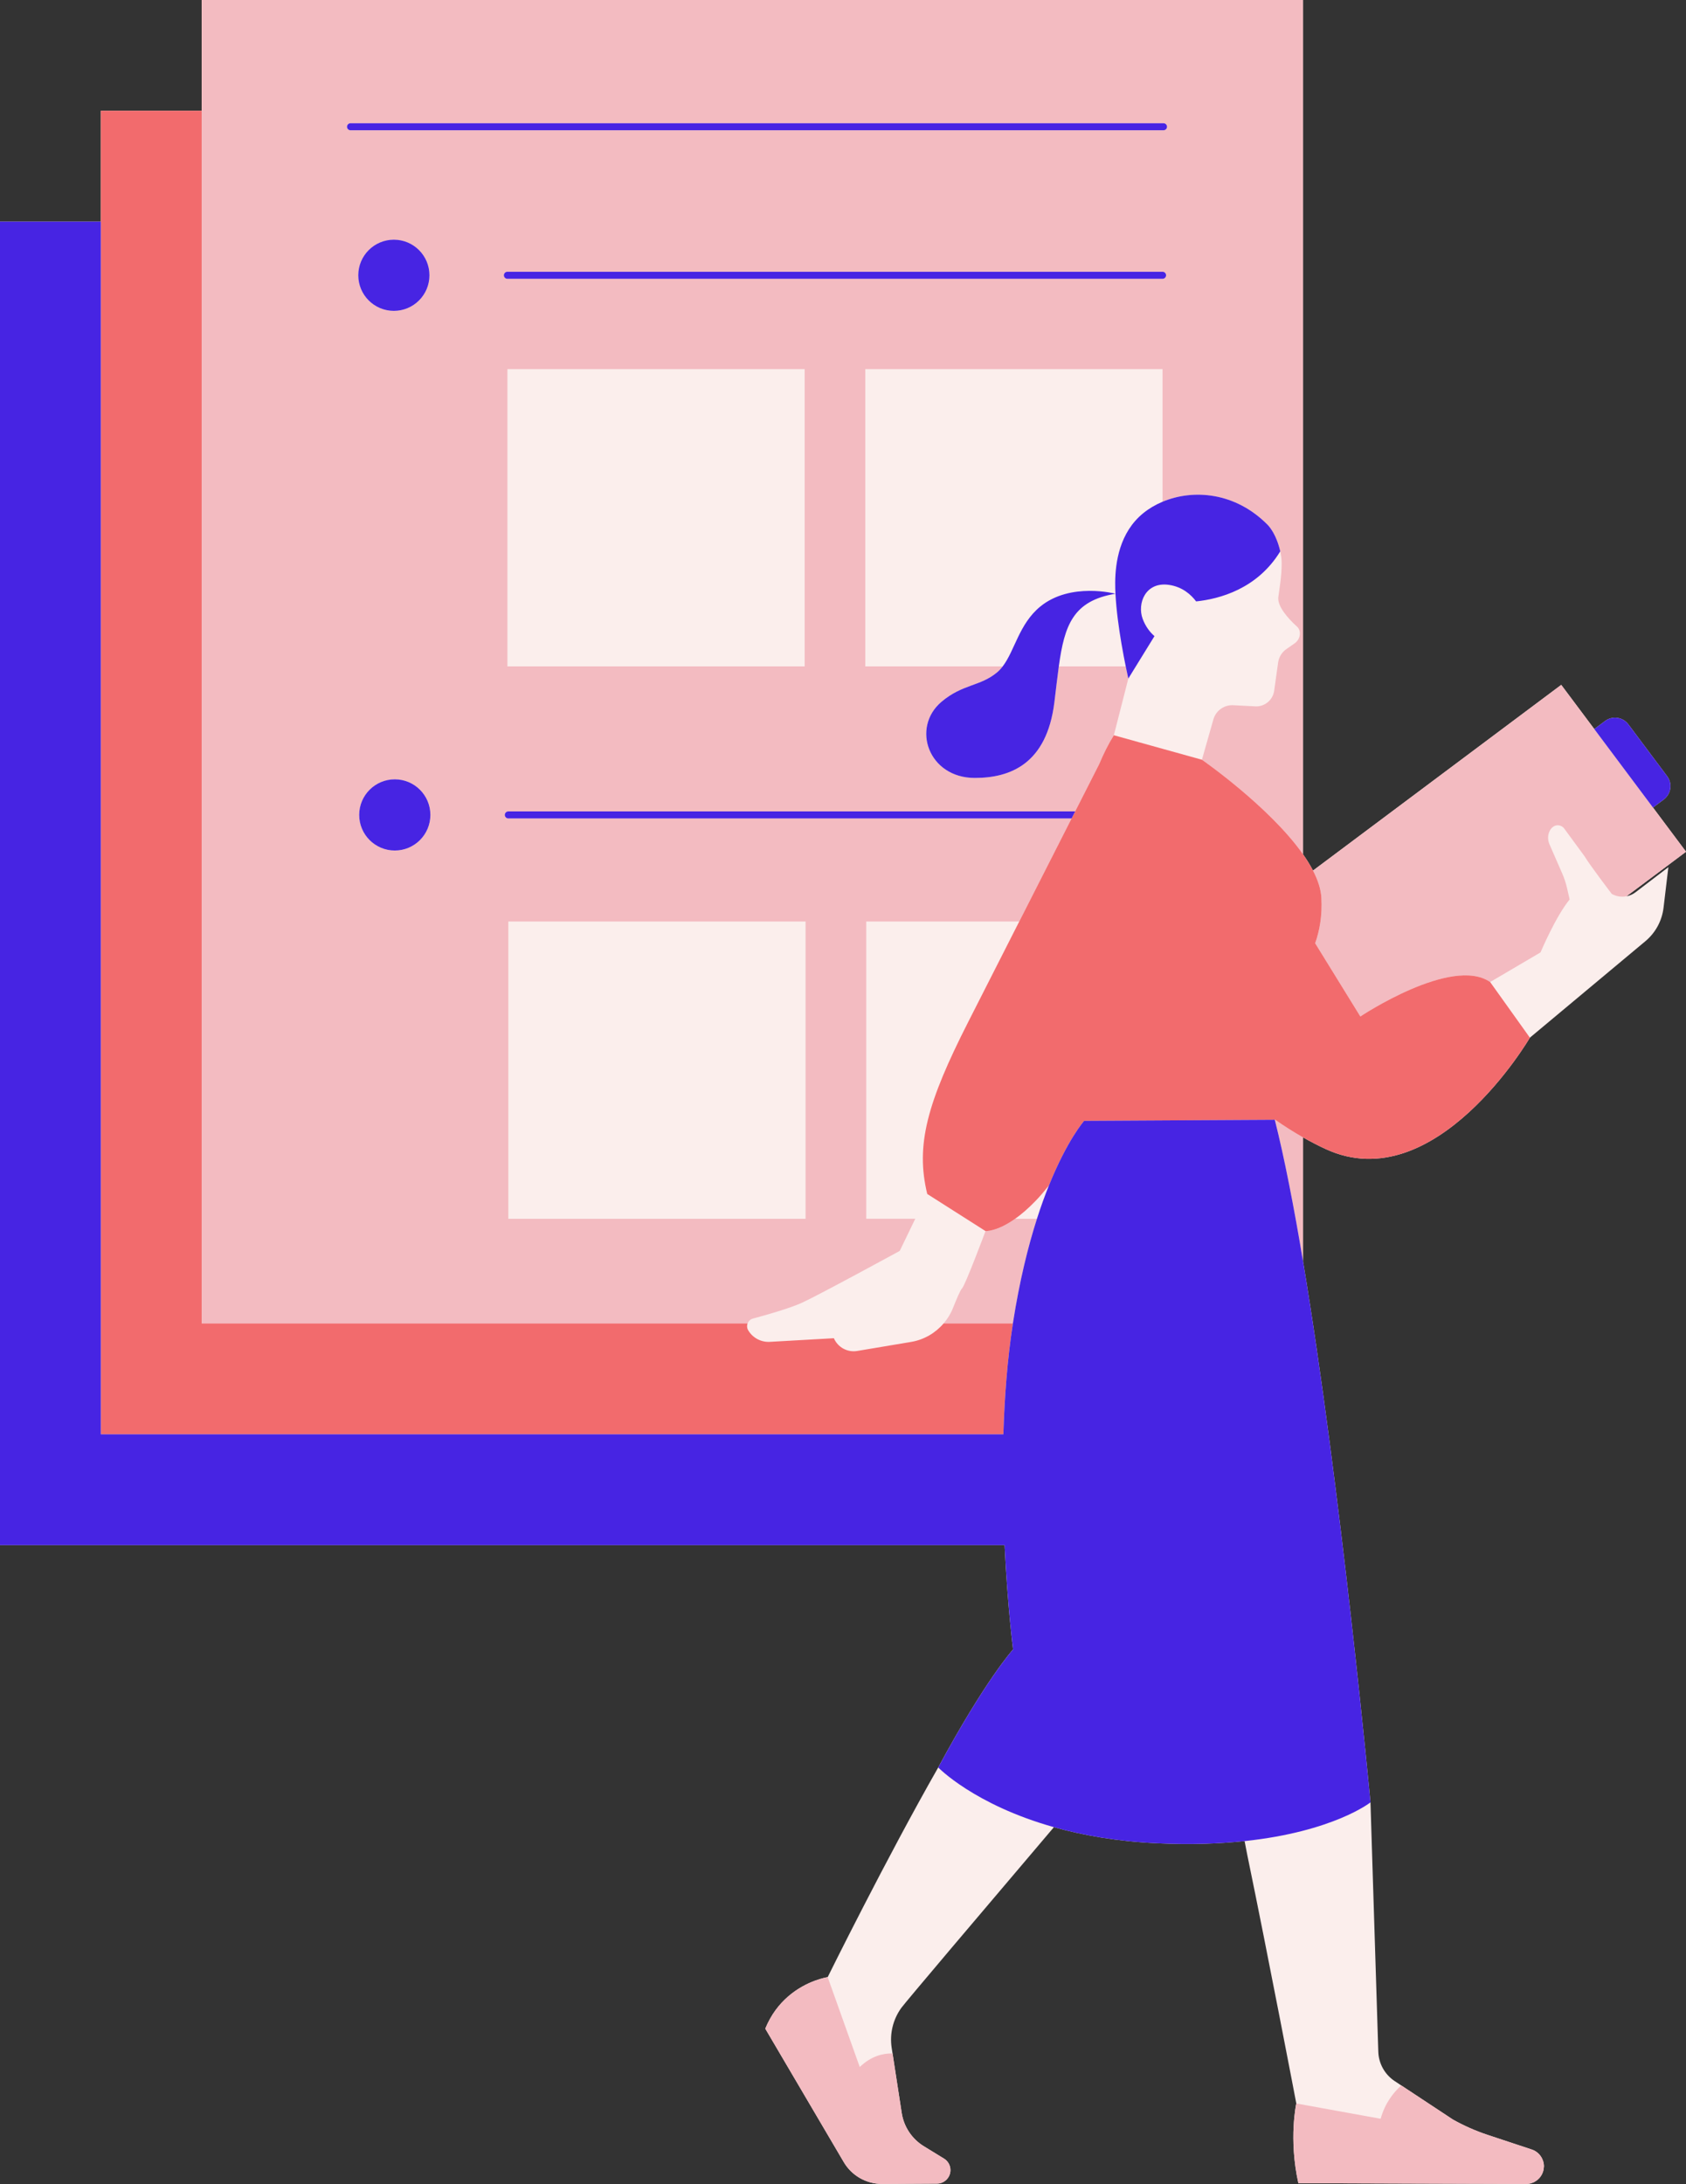 <?xml version="1.0" encoding="UTF-8"?><svg xmlns="http://www.w3.org/2000/svg" xmlns:xlink="http://www.w3.org/1999/xlink" height="558.4" preserveAspectRatio="xMidYMid meet" version="1.0" viewBox="0.0 0.0 431.1 558.4" width="431.1" zoomAndPan="magnify"><rect x="0.0" y="0.0" width="431.1" height="558.4" fill="#333333" stroke="none"/><g id="change1_1"><path d="M418.185,228.124l8.406-6.419l-1.232,10.358c-0.397,3.34-2.056,6.402-4.638,8.558l-29.541,24.671l0,0l0,0 c0,0-24.153,41.367-52.17,28.498c-1.965-0.903-3.91-1.915-5.833-3.006v31.673c9.661,57.786,17.245,138.337,17.245,138.337 l2.001,63.742c0.095,3.041,1.662,5.846,4.201,7.523l14.865,9.814c2.827,1.59,5.801,2.905,8.879,3.926l11.108,3.684c0,0,0,0,0,0 l0.199,0.066c1.195,0.396,2.131,1.262,2.649,2.348c0.004,0.009,0.007,0.019,0.012,0.028c0.174,0.372,0.306,0.766,0.374,1.179 c0.001,0.006,0.004,0.011,0.005,0.017c0.003,0.019,0,0.037,0.003,0.056c0.032,0.216,0.052,0.435,0.052,0.658 c0,0.053-0.013,0.103-0.015,0.155c-0.005,0.134-0.022,0.263-0.039,0.394c-0.022,0.178-0.048,0.353-0.09,0.524 c-0.031,0.128-0.071,0.251-0.113,0.374c-0.055,0.163-0.118,0.321-0.191,0.476c-0.055,0.117-0.114,0.231-0.179,0.341 c-0.086,0.147-0.18,0.286-0.282,0.422c-0.076,0.101-0.152,0.203-0.235,0.297c-0.114,0.129-0.239,0.246-0.367,0.361 c-0.092,0.083-0.181,0.168-0.28,0.243c-0.143,0.109-0.297,0.2-0.452,0.292c-0.101,0.059-0.198,0.125-0.304,0.177 c-0.18,0.088-0.371,0.152-0.564,0.215c-0.096,0.032-0.186,0.074-0.285,0.1c-0.297,0.076-0.604,0.127-0.921,0.141l-58.471-0.193 c-2.53-11.384-0.525-20.383-0.525-20.383s-7.108-37.25-12.564-63.684c-0.237-1.146-0.452-2.275-0.657-3.394 c-6.382,0.677-13.811,0.955-22.375,0.557c-10.312-0.48-19.063-2.059-26.38-4.118c-18.961,22.323-37.962,44.747-39.004,46.184 c-2.146,2.958-3.035,6.636-2.479,10.248l2.563,16.636c0.544,3.531,2.615,6.644,5.661,8.511l5.149,3.155 c0.255,0.156,0.485,0.342,0.687,0.552c0.202,0.21,0.376,0.444,0.518,0.696c0.284,0.504,0.442,1.079,0.445,1.677v0 c0.011,1.908-1.527,3.464-3.435,3.474l-14.013,0.081c-4.094,0.024-7.881-2.162-9.909-5.719l-19.988-33.978v0 c1.473-3.618,3.583-6.261,5.789-8.185c4.853-4.233,10.168-4.987,10.168-4.987s14.931-30.248,28.265-53.607l-0.001-0.001 c12.079-22.399,19.137-30.177,19.137-30.177s-1.414-11.014-2.167-26.671H0V56.662h25.785V28.331h25.785V0h281.607v218.415 c0.976,1.389,1.839,2.78,2.55,4.157l63.471-47.476l8.452,11.299l2.749-2.056c1.887-1.411,4.56-1.026,5.971,0.861l9.897,13.231 c1.411,1.887,1.026,4.56-0.861,5.971l-2.749,2.056l8.452,11.299l-15.229,11.391C416.702,228.99,417.493,228.652,418.185,228.124z" fill="#fbeeec"/></g><g id="change2_1"><path d="M333.178,322.456c-2.313-13.836-4.745-26.372-7.221-36.179l0.007-0.069c2.352,1.655,4.763,3.184,7.214,4.575 V322.456z M251.994,314.734c0,0-5.292,14.153-6.049,14.72c-0.324,0.243-1.307,2.532-2.325,5.071 c-0.571,1.424-1.386,2.702-2.355,3.835h17.725c0.017-0.107,0.031-0.216,0.047-0.324c1.668-10.648,3.841-19.384,6.102-26.442h-5.579 C254.849,314.924,251.994,314.734,251.994,314.734z M333.178,218.415c-8.568-12.2-25.853-24.183-25.853-24.183l2.926-10.297 c0.639-2.25,2.748-3.759,5.084-3.639l5.865,0.302c2.315,0,4.276-1.706,4.597-3.998l1.013-7.228c0.194-1.384,0.956-2.624,2.103-3.422 l2.038-1.417c1.492-0.958,1.973-3.177,0.655-4.363c-2.314-2.081-5.022-5.196-4.748-7.474c0.25-2.077,0.853-5.12,0.853-8.703 c0-0.978-0.137-2.011-0.361-3.037c0-0.001,0-0.002-0.001-0.002c-0.129-0.588-0.292-1.168-0.478-1.738 c-0.045-0.138-0.088-0.275-0.136-0.41c-0.08-0.227-0.162-0.449-0.25-0.67c-0.073-0.185-0.15-0.363-0.228-0.542 c-0.077-0.176-0.15-0.355-0.23-0.524c-0.157-0.33-0.322-0.643-0.492-0.944c-0.063-0.111-0.128-0.213-0.193-0.319 c-0.136-0.225-0.274-0.438-0.416-0.639c-0.062-0.088-0.122-0.175-0.185-0.258c-0.202-0.268-0.406-0.518-0.615-0.729 c-8.248-8.366-19.018-9.207-26.871-5.909V94.369h-76.004v76.003h35.128c-0.432,0.564-0.903,1.077-1.431,1.52 c-4.323,3.626-8.8,2.945-14.224,7.53c-7.793,6.589-3.337,19.464,8.524,19.464c9.057,0,18.391-3.567,20.343-19.325 c0.418-3.37,0.75-6.422,1.132-9.19h17.117c0.001,0.004,0.002,0.01,0.003,0.014c0.391,1.91,0.664,3.085,0.664,3.085l-3.7,14.501 c-1.42,2.268-2.652,4.757-3.753,7.387c-1.655,3.259-3.762,7.406-6.139,12.083H129.977c-0.497,0-0.9,0.402-0.9,0.9s0.402,0.9,0.9,0.9 h144.027c-4.092,8.054-8.851,17.423-13.386,26.349h-39.125v76.003h12.534l-3.971,8.211c0,0-20.432,11.162-24.972,13.243 c-3.133,1.436-9.149,3.142-12.577,4.062c-0.668,0.179-1.143,0.665-1.358,1.249H51.571V28.331V0h281.607V218.415z M129.977,311.595 h76.003v-76.003h-76.003V311.595z M110.047,208.343c0-5.026-4.075-9.101-9.101-9.101c-5.026,0-9.101,4.075-9.101,9.101 c0,5.026,4.075,9.101,9.101,9.101C105.972,217.444,110.047,213.369,110.047,208.343z M100.708,79.479 c5.026,0,9.101-4.075,9.101-9.101c0-5.026-4.075-9.101-9.101-9.101s-9.101,4.075-9.101,9.101 C91.607,75.404,95.682,79.479,100.708,79.479z M205.743,94.369h-76.003v76.003h76.003V94.369z M298.157,70.377 c0-0.497-0.402-0.9-0.9-0.9H129.74c-0.497,0-0.9,0.402-0.9,0.9c0,0.497,0.402,0.9,0.9,0.9h167.518 C297.755,71.277,298.157,70.874,298.157,70.377z M298.394,32.407c0-0.497-0.402-0.9-0.9-0.9H89.632c-0.497,0-0.9,0.402-0.9,0.9 c0,0.497,0.402,0.9,0.9,0.9h207.863C297.992,33.307,298.394,32.905,298.394,32.407z M241.374,551.865l-5.149-3.155 c-3.046-1.867-5.117-4.979-5.661-8.511l-2.344-15.216c-2.409-0.053-5.44,0.643-8.39,3.465l-8.194-22.97 c0,0-5.315,0.754-10.168,4.987c-2.206,1.924-4.317,4.567-5.789,8.185l19.988,33.978c2.027,3.556,5.815,5.742,9.909,5.719 l14.013-0.081c1.908-0.011,3.446-1.567,3.435-3.474v0c-0.004-0.597-0.161-1.173-0.445-1.677 C242.294,552.61,241.883,552.177,241.374,551.865z M394.711,553.104c-0.068-0.414-0.199-0.808-0.374-1.179 c-0.004-0.009-0.007-0.019-0.012-0.028c-0.518-1.086-1.454-1.952-2.649-2.348l-0.199-0.066l-11.108-3.684 c-3.079-1.021-6.052-2.336-8.879-3.926l-13.191-8.708c-2.063,1.848-4.184,4.585-5.274,8.517l-21.564-3.909 c0,0-2.005,8.999,0.525,20.383l58.471,0.193c0.318-0.014,0.624-0.065,0.921-0.141c0.098-0.025,0.189-0.068,0.285-0.1 c0.193-0.063,0.384-0.128,0.564-0.215c0.106-0.052,0.202-0.117,0.304-0.177c0.156-0.091,0.31-0.183,0.452-0.292 c0.099-0.075,0.188-0.16,0.28-0.243c0.128-0.115,0.252-0.232,0.367-0.361c0.084-0.095,0.16-0.196,0.235-0.297 c0.102-0.136,0.196-0.275,0.282-0.422c0.065-0.111,0.124-0.225,0.179-0.341c0.073-0.154,0.135-0.312,0.191-0.476 c0.042-0.123,0.081-0.247,0.113-0.374c0.042-0.171,0.068-0.346,0.09-0.524c0.016-0.13,0.034-0.26,0.039-0.394 c0.002-0.053,0.015-0.102,0.015-0.155c0-0.223-0.021-0.442-0.052-0.658C394.715,553.153,394.715,553.128,394.711,553.104z M422.658,206.458l-15.007-20.063l-8.452-11.299l-63.471,47.476c1.229,2.381,2.014,4.72,2.139,6.924 c0.262,4.625-0.468,8.505-1.588,11.654l11.554,18.722c0,0,23.367-15.578,33.188-8.805v0l0,0l12.881-7.575 c0,0,3.87-9.194,7.444-13.529l-0.663-2.908c-0.293-1.281-0.705-2.532-1.231-3.737l-3.249-7.431 c-0.483-1.104-0.505-2.382,0.043-3.455c0.176-0.346,0.407-0.672,0.708-0.928c0.09-0.077,0.182-0.145,0.275-0.204 c0.982-0.633,2.301-0.267,2.891,0.742l5.052,6.889c1.259,2.152,6.942,9.599,6.942,9.599c1.166,0.665,2.503,0.86,3.768,0.617 l15.229-11.391L422.658,206.458z" fill="#f3bbc1"/></g><g id="change3_1"><path d="M241.265,338.361h17.725c-1.427,9.228-2.153,18.933-2.434,28.331H25.785V56.662V28.331h25.785v310.03h139.576 c-0.199,0.541-0.175,1.166,0.149,1.717c1.147,1.957,3.292,3.106,5.557,2.978l16.365-0.926c0.999,2.332,3.464,3.677,5.965,3.257 l13.802-2.317C236.26,342.52,239.164,340.814,241.265,338.361z M391.18,265.291l-10.159-14.223v0 c-9.821-6.773-33.188,8.805-33.188,8.805l-11.554-18.722c1.12-3.149,1.85-7.028,1.588-11.654c-0.125-2.205-0.91-4.543-2.139-6.924 c-0.711-1.377-1.575-2.768-2.55-4.157c-8.568-12.2-25.853-24.183-25.853-24.183l-22.516-6.259c-1.42,2.268-2.652,4.757-3.753,7.387 c-1.655,3.259-3.762,7.406-6.139,12.083c-0.301,0.592-0.605,1.191-0.914,1.799c-4.092,8.054-8.851,17.423-13.386,26.349 c-5.042,9.925-9.8,19.289-13.025,25.635c-10.498,20.658-13.546,31.495-10.498,44.025l14.901,9.482c0,0,2.855,0.19,7.566-3.139 c1.573-1.112,3.353-2.615,5.303-4.65c1.047-1.092,2.173-2.409,3.338-3.863c4.724-11.721,9.008-16.529,9.008-16.529l48.748-0.277 l0.007-0.069c2.352,1.655,4.763,3.184,7.214,4.575c1.922,1.091,3.867,2.103,5.833,3.006 C367.027,306.658,391.18,265.291,391.18,265.291L391.18,265.291z" fill="#f26b6d"/></g><g id="change4_1"><path d="M129.74,71.277c-0.497,0-0.9-0.402-0.9-0.9c0-0.497,0.402-0.9,0.9-0.9h167.518c0.497,0,0.9,0.402,0.9,0.9 c0,0.497-0.402,0.9-0.9,0.9H129.74z M129.977,209.242h144.027c0.309-0.608,0.613-1.207,0.914-1.799H129.977 c-0.497,0-0.9,0.402-0.9,0.9S129.48,209.242,129.977,209.242z M89.632,33.307h207.863c0.497,0,0.9-0.402,0.9-0.9 c0-0.497-0.402-0.9-0.9-0.9H89.632c-0.497,0-0.9,0.402-0.9,0.9C88.732,32.905,89.134,33.307,89.632,33.307z M426.267,198.431 L416.37,185.2c-1.411-1.887-4.084-2.272-5.971-0.861l-2.749,2.056l15.007,20.063l2.749-2.056 C427.293,202.991,427.678,200.317,426.267,198.431z M325.957,286.277l-48.748,0.277c0,0-4.284,4.807-9.008,16.529 c-1.013,2.513-2.046,5.342-3.061,8.513c-2.261,7.058-4.434,15.794-6.102,26.442c-0.017,0.107-0.031,0.216-0.047,0.324 c-1.427,9.228-2.153,18.933-2.434,28.331H25.785V56.662H0v338.361h256.87c0.753,15.657,2.167,26.671,2.167,26.671 s-7.058,7.777-19.137,30.177l0.001,0.001c0.023,0.024,9.181,9.521,29.583,15.261c7.317,2.059,16.068,3.638,26.38,4.118 c8.564,0.398,15.994,0.12,22.375-0.557c22.754-2.414,32.183-9.9,32.183-9.9s-7.584-80.551-17.245-138.337 C330.865,308.62,328.433,296.084,325.957,286.277z M292.351,131.177c-6.128,4.959-7.151,12.685-7.203,17.672 c-0.012,1.151,0.028,2.155,0.068,2.946c0.216,4.219,0.874,8.896,1.545,12.822c0.192,1.122,0.385,2.182,0.569,3.153 c0.184,0.971,0.359,1.853,0.515,2.617c0.391,1.91,0.664,3.085,0.664,3.085l6.682-10.839c-1.193-1.04-2.282-2.453-3.016-4.411 c-1.456-3.884,0.677-9.545,6.688-8.698c3.528,0.497,5.743,2.587,6.978,4.232c5.966-0.622,15.634-3.181,21.511-12.799 c0-0.001,0-0.002-0.001-0.002c-0.128-0.587-0.293-1.169-0.478-1.738c-0.045-0.138-0.088-0.275-0.136-0.41 c-0.079-0.227-0.163-0.45-0.25-0.67c-0.073-0.185-0.15-0.363-0.228-0.542c-0.076-0.176-0.15-0.355-0.23-0.524 c-0.157-0.33-0.322-0.643-0.492-0.944c-0.063-0.111-0.128-0.213-0.193-0.319c-0.136-0.225-0.274-0.438-0.416-0.639 c-0.061-0.087-0.123-0.175-0.185-0.258c-0.202-0.268-0.406-0.518-0.615-0.729c-8.248-8.366-19.018-9.207-26.871-5.909 C295.444,129.033,293.786,130.015,292.351,131.177z M285.216,151.795c0,0-11.493-3.051-19.23,3.282 c-5.425,4.441-6.499,11.246-9.603,15.296c-0.432,0.564-0.903,1.077-1.431,1.52c-4.323,3.626-8.8,2.945-14.224,7.53 c-7.793,6.589-3.337,19.464,8.524,19.464c9.057,0,18.391-3.567,20.343-19.325c0.418-3.37,0.75-6.422,1.132-9.19 C272.183,159.794,274.399,153.595,285.216,151.795z M100.945,217.444c5.026,0,9.101-4.075,9.101-9.101 c0-5.026-4.075-9.101-9.101-9.101c-5.026,0-9.101,4.075-9.101,9.101C91.844,213.369,95.919,217.444,100.945,217.444z M109.809,70.378c0-5.026-4.075-9.101-9.101-9.101s-9.101,4.075-9.101,9.101c0,5.026,4.075,9.101,9.101,9.101 S109.809,75.404,109.809,70.378z" fill="#4724e3"/></g></svg>